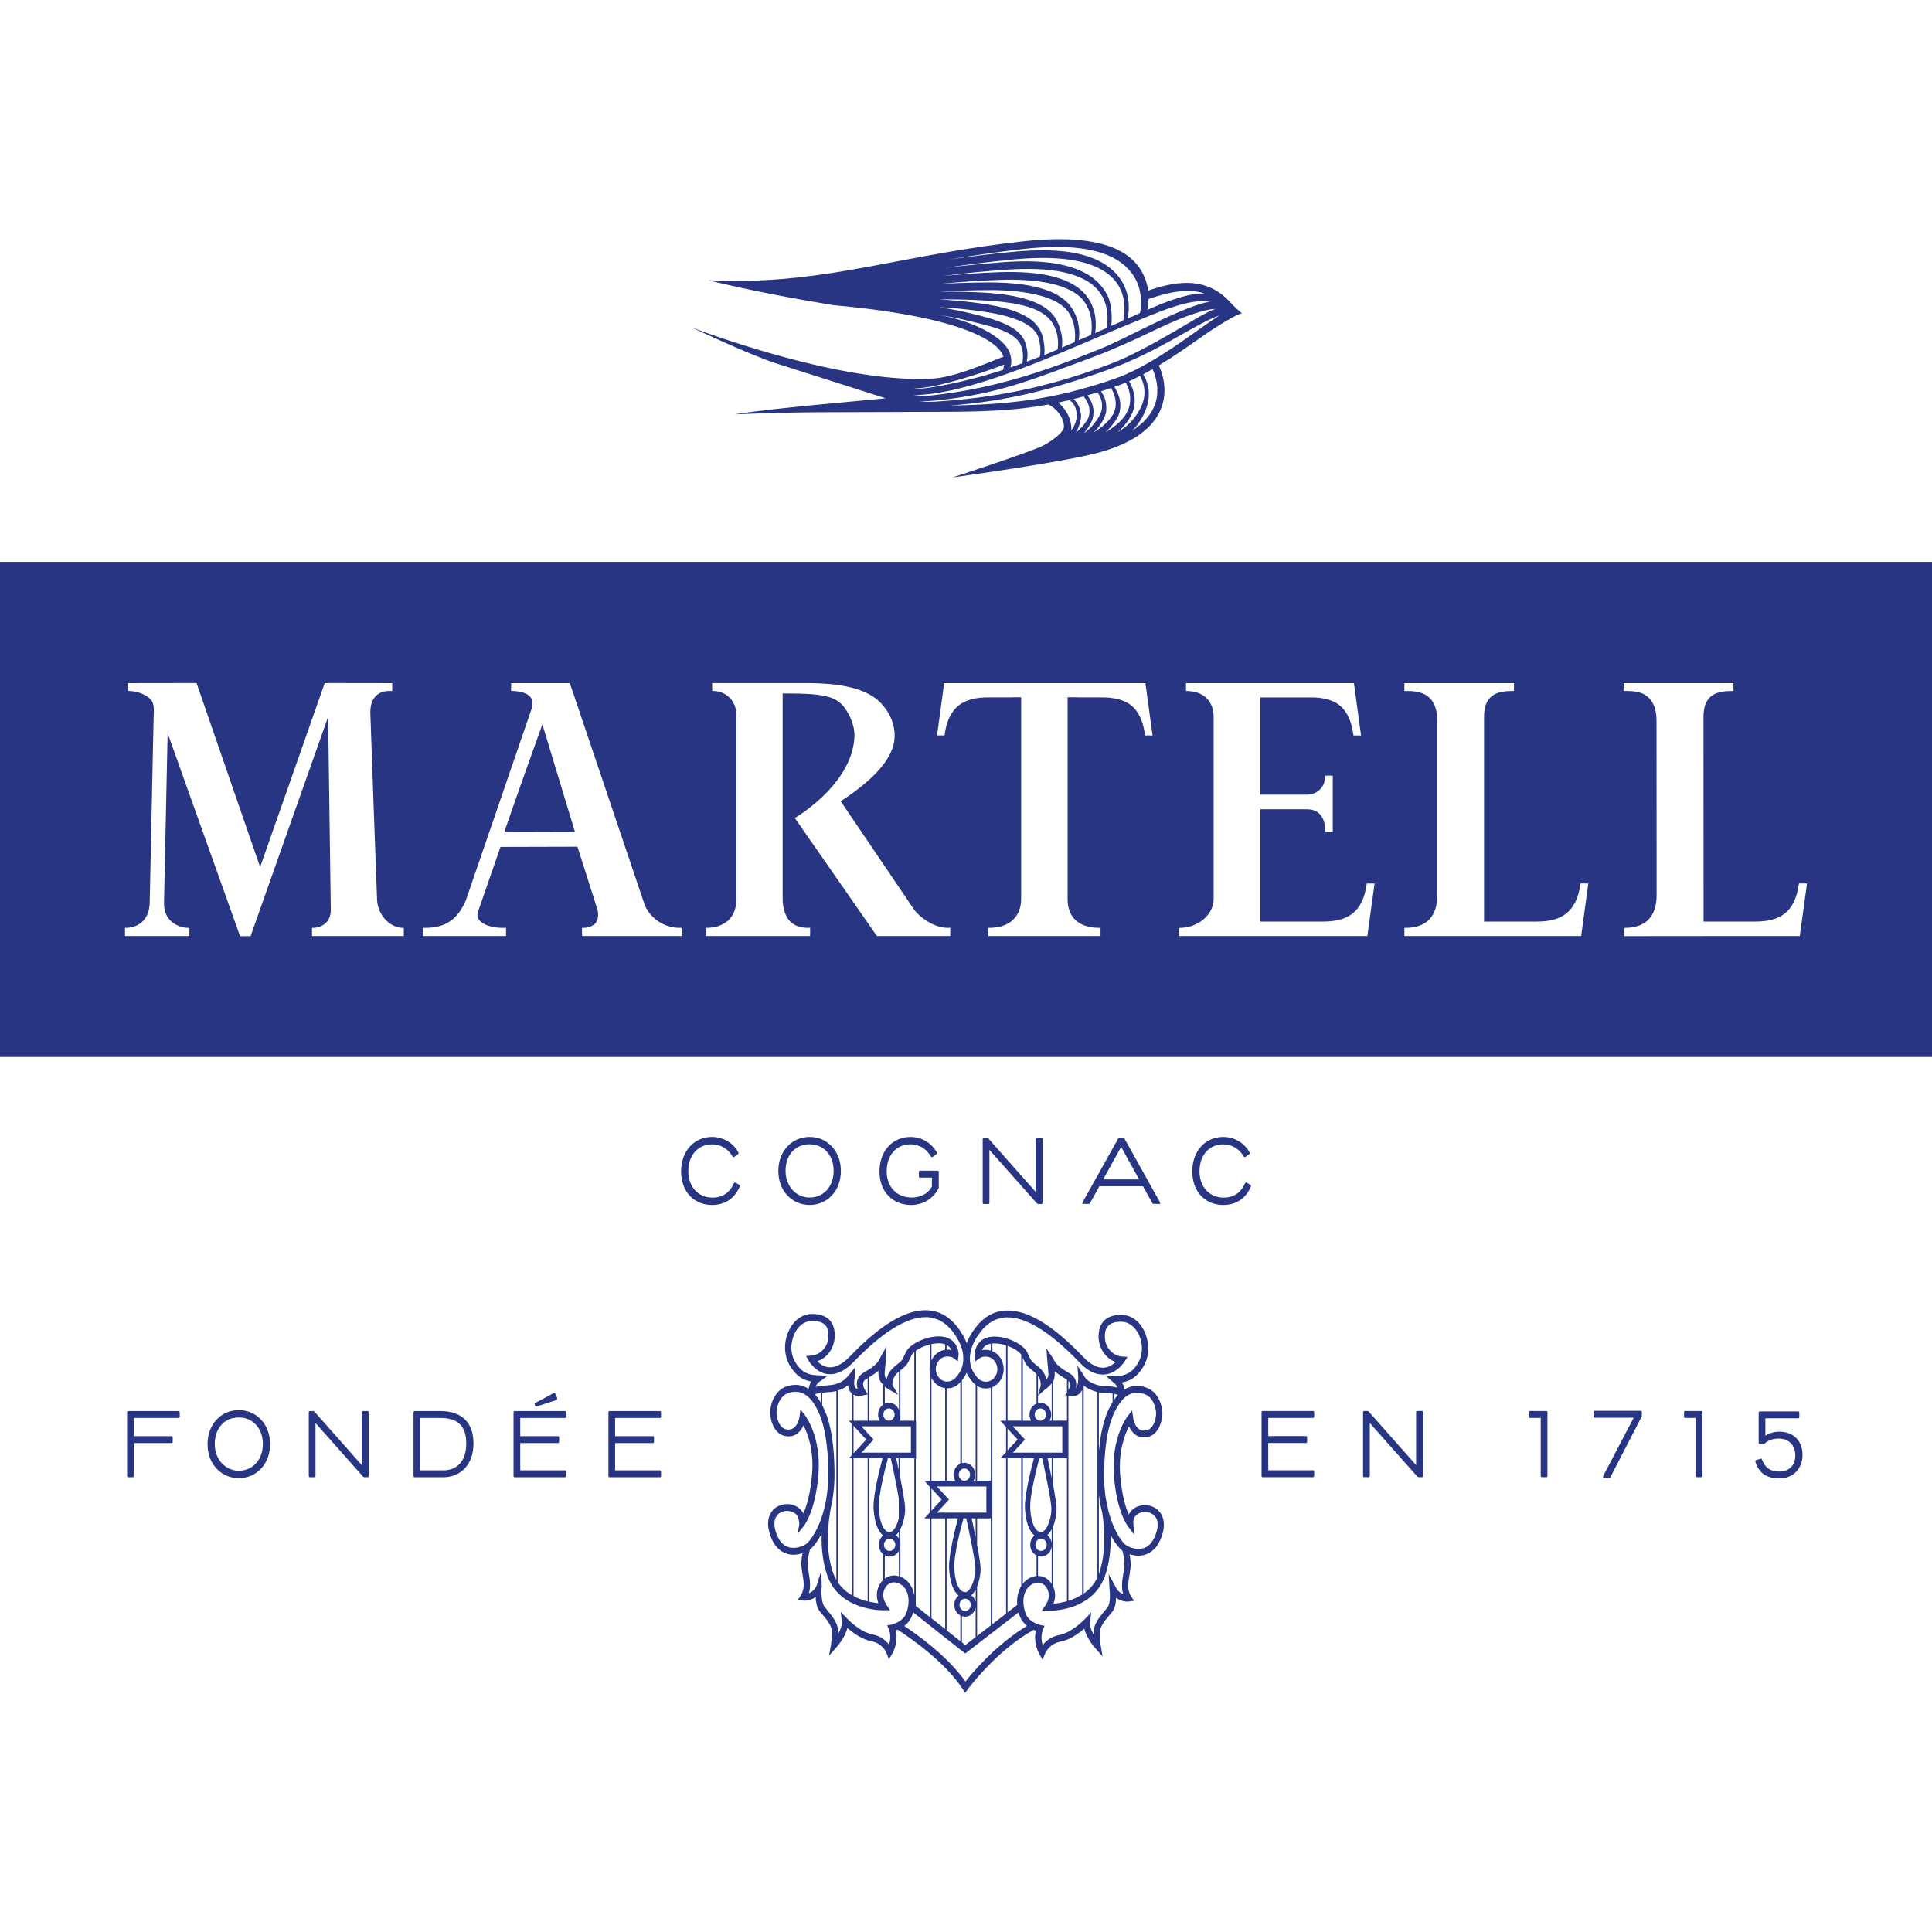 <?xml version="1.0" encoding="UTF-8"?><svg id="Layer_1" xmlns="http://www.w3.org/2000/svg" xmlns:xlink="http://www.w3.org/1999/xlink" viewBox="0 0 150 150"><defs><clipPath id="clippath"><rect y="18.567" width="150" height="112.867" fill="none" stroke-width="0"/></clipPath></defs><g clip-path="url(#clippath)"><path d="M139.735,72.672h-5.361l-8.31.008v-.641h.088c1.619,0,2.468-.881,2.468-2.548l-.008-13.526c0-1.218-.473-1.803-1.018-2.091-.545-.248-1.146-.224-1.442-.224h-.088v-.609h8.518v.609h-.152c-1.33,0-2.172.417-2.172,2.027l.008,15.874h4.007c1.931,0,3.093-.721,3.39-2.925l.008-.032h.625l-.561,4.079ZM122.763,72.672h-13.727v-.633h.088c1.619,0,2.468-.881,2.468-2.548v-13.526c0-1.138-.417-1.731-.922-2.027-.569-.313-1.234-.288-1.555-.288h-.08v-.609h8.51v.609h-.152c-1.33,0-2.172.417-2.172,2.027v15.874h4.087c1.931,0,3.093-.721,3.398-2.925v-.032h.609l-.553,4.079ZM106.16,72.672h-14.656v-.633h.12c1.258,0,2.604-.914,2.604-2.268v-14.063c.008-.577-.16-1.074-.489-1.442-.088-.096-.192-.176-.296-.256-.353-.232-.793-.353-1.282-.361h-.08v-.609h13.038l.553,4.063h-.593l-.008-.072c-.16-1.218-.601-1.987-1.282-2.428-.489-.296-1.106-.433-1.835-.457h-4.103v7.548h3.686c.785-.016,1.346-.649,1.346-1.386l.008-.088h.585v4.367h-.585v-.104c0-.673-.224-1.146-.585-1.418-.224-.152-.481-.224-.777-.232h-3.678v8.718h4.864c1.931,0,3.093-.721,3.398-2.925v-.032h.609l-.561,4.079ZM88.947,57.102h-.048l-.008-.072c-.144-1.09-.513-1.819-1.074-2.276-.561-.433-1.322-.609-2.268-.609h-1.907v-.008h-.753v15.682c0,.617.176,1.13.505,1.506.425.465,1.09.713,1.931.713h.12v.633h-8.718v-.633h.08c1.555,0,2.476-.849,2.476-2.268v-15.634h-.649v.008h-1.907c-1.931,0-3.093.721-3.39,2.925l-.008.032h-.577l.553-4.063h15.626l.553,4.063h-.537ZM73.778,72.672h-5.689l-.04-.048-6.338-9.111c.673-.409,4.511-2.885,4.632-6.371.016-.681-.272-1.515-.761-2.18-.04-.056-.08-.112-.12-.16-.649-.737-1.603-.962-4.295-.962h-.401v15.882c-.008.649.136,1.194.401,1.603.04.056.088.104.128.16.337.369.809.553,1.394.553h.208v.633h-8.061v-.633h.056c1.394-.016,2.268-.833,2.276-2.148v-14.44c0-.417-.144-.809-.377-1.122-.329-.401-.809-.665-1.346-.681h-.128v-.032h-.024v-.577h7.396c2.564,0,4.68.409,5.754,1.603,0,0,0,.008.008.008.008.008.016.016.024.032.665.737,1.01,1.611.986,2.516-.04,1.611-1.547,3.277-4.095,4.952l-.096.056,5.569,8.222c.064.096.136.2.208.296.641.753,1.675,1.314,2.508,1.314h.224v.633ZM52.976,72.672h-7.765v-.048h-.024v-.585h.136c.313,0,.785-.152.954-.417.192-.313.216-.729.056-1.17l-1.498-4.712-5.978.016c-.857,2.492-1.523,4.375-1.619,4.672-.112.329-.216.577-.144.817.008.032.024.064.048.096.441.681,1.675.697,1.811.697h.337v.633h-6.443v-.633h.168c1.659,0,2.548-.737,3.149-2.124l5.04-14.68c.136-.337.184-.665.08-.946-.016-.032-.024-.064-.048-.088-.24-.409-.93-.553-1.474-.553h-.08v-.609h4.56l5.778,17.116c.024.072.048.136.08.208.481,1.01,1.515,1.675,2.652,1.675h.192v.048h.032v.585ZM31.348,72.672h-7.116v-.048h-.008v-.585h.096c.288,0,.729-.112,1.034-.441.216-.248.329-.561.329-.946l-.208-15.001-6.018,17.028-.817.008-5.625-15.762-.28,13.118c-.056,1.659,1.346,1.995,1.859,1.995h.112v.633h-5v-.633h.088c.665,0,1.763-.385,1.827-1.883l.305-14.416c.016-.553.088-1.082-.224-1.434-.345-.385-1.09-.657-1.667-.657h-.08v-.609l5.305-.008,4.936,14.288,5.016-14.288,5.241.008v.609h-.329c-.905.048-1.402.689-1.37,1.747.032,1.122.513,14.32.521,14.456.008.096.016.184.024.264.224,1.29,1.242,1.923,1.963,1.923h.088v.633ZM0,82.064h150v-38.44H0v38.44Z" fill="#283583" stroke-width="0"/><path d="M39.146,64.617l5.497-.016-2.532-8.358c-.064.176-1.619,4.463-2.965,8.374" fill="#283583" stroke-width="0"/><path d="M89.803,118.885c-.248.905-.721,1.37-1.41,1.37-.409,0-.737-.16-.857-.224l-.08-.048q-.008-.008-.016-.008l-.016-.008c-.313-.216-.962-1.122-1.362-2.628-.04-.224-.104-.577-.192-.922v-.016l-.016-.056c-.096-.617-.144-1.258-.136-1.915.048-3.39.681-4.72,1.226-5.497.104-.144.2-.264.313-.369l.08-.072c.28-.24.601-.361.938-.361.2,0,.401.04.617.12.681.256.897,1.178.865,1.587-.016.208-.136,1.234-.93,1.234h-.024c-.641-.016-.801-.817-.825-.978l-.064-.457-.016-.136-.08.104-.272.353c-.048.064-1.266,1.667-1.066,4.535.208,2.893,1.074,3.983,1.082,3.999l.385.497.112.152-.016-.192-.048-.657c-.024-.24.032-.441.16-.593.168-.192.441-.313.745-.313.337,0,.649.152.817.401.184.272.216.649.088,1.098M87.279,121.793c-.016.088-.024.176-.04.264l-.016.056c-.088.537-.184,1.098-.024,1.643-.2-.064-.441-.224-.593-.577l-.409-.745-.12-.216.016.248.048.865c.04.305.096,1.154-.152,1.458-.064.088-.144.184-.224.28l-.008.008c-.369.441-.833.986-.849,1.619v.208c-.216-.377-.313-.713-.28-.954l.072-.593.024-.176-.112.128-.401.417c-.04.04-1.01,1.034-1.947,1.21-.657.112-1.066.481-1.314.793-.088-.321-.152-.761.024-1.194l.096-.24.032-.072-.072-.008-.24-.048c-.152-.032-.914-.24-1.162-.897-.264-.697-.272-1.667.329-2.148.2-.16.409-.248.617-.248.056,0,.112.008.168.024.232.048.433.208.553.441.272.513.08.986-.128,1.298l-.216.313-.056.096h.104l.361.016h.056c.24,0,1.098-.024,2.011-.369,1.17-.449,1.963-1.234,2.356-2.324.329-.922.473-1.995.449-3.189.337.641.673,1.034.905,1.21.088.313.224.905.144,1.402M74.954,130.552c-1.394-1.971-3.726-3.638-4.744-4.311.28-.216.481-.481.601-.793.032-.08.064-.168.088-.264l4.007,3.165.032.024.04-.024,4.103-3.165c.024.104.056.2.096.296.112.296.296.545.561.753-2.476,1.474-4.407,3.846-4.784,4.319M69.201,126.137h-.016l-.224.04-.072.016.024.072.096.24c.176.425.112.873.016,1.194-.24-.321-.649-.689-1.306-.809-.962-.176-1.931-1.21-1.939-1.218l-.401-.417-.112-.12.024.168.072.593c.024.24-.072.577-.288.954v-.216c-.016-.625-.481-1.178-.849-1.627-.08-.096-.16-.192-.224-.28-.232-.296-.248-1.21-.2-1.531l-.032-.914-.008-.337-.096.321-.272.857c-.152.337-.393.497-.593.569.168-.553.072-1.106-.024-1.651-.008-.048-.016-.096-.024-.144-.008-.056-.016-.12-.024-.176-.072-.497.064-1.098.16-1.426.288-.224.617-.665.906-1.218-.04,1.218.112,2.3.433,3.229.385,1.114,1.194,1.907,2.396,2.356.905.337,1.747.361,1.979.361h.032l.361-.008h.112l-.064-.096-.216-.313c-.2-.313-.393-.793-.12-1.298.12-.232.329-.393.553-.441.056-.016.112-.016.168-.016.208,0,.417.08.617.24.601.489.585,1.458.321,2.156-.256.649-1.018.857-1.162.889M62.55,119.902h0l-.072.04c-.12.072-.457.232-.865.232-.697,0-1.17-.465-1.418-1.378-.12-.449-.088-.825.096-1.09.168-.248.473-.401.817-.401.305,0,.577.12.745.313.128.152.224.537.2.785l-.096.465-.048.232.152-.184.385-.497c.032-.048.881-1.146,1.098-3.999.216-2.869-.994-4.463-1.042-4.535l-.272-.353-.08-.104-.016.136-.064.449c-.008.04-.152.97-.833.978h-.016c-.761,0-.905-.946-.93-1.234-.032-.417.192-1.33.873-1.587.208-.072.409-.112.601-.112.361,0,.689.128.978.393l.04.032c.12.112.224.24.329.377.537.785,1.17,2.115,1.194,5.513.008.729-.056,1.442-.176,2.124-.024.104-.072.28-.112.529-.417,1.715-1.154,2.676-1.45,2.869l-.016.008ZM63.728,108.147v.745c-.08-.128-.152-.24-.232-.353-.064-.096-.144-.192-.224-.288.096-.032.248-.072.457-.104M64.633,116.416c.112-.657.168-1.354.16-2.051-.024-2.877-.473-4.351-.954-5.265v-.97c.12-.016.256-.032.417-.04.248-.008.473-.04.681-.096v14.672c-.096-.168-.184-.345-.256-.545-.633-1.819-.385-3.943-.176-5.048.04-.16.072-.313.096-.449.016-.072.024-.12.032-.136l.016-.064-.016-.008ZM66.148,110.567v2.396l-.24.256h.24v10.634c-.409-.232-.793-.561-1.098-1.002v-14.889c.296-.088.561-.224.793-.409.024.232.104.425.224.569.024.024.056.048.08.072v2.107h-.24l.24.264ZM69.906,110.302v-3.902c.016-.008.032-.024.04-.032l.04-.032c.401-.329.465-.393.777-1.098.04-.088.12-.176.224-.272v5.337h-1.082ZM69.017,109.349c.24,0,.441.216.441.481,0,.256-.2.473-.441.473s-.433-.216-.433-.473c0-.264.192-.481.433-.481M69.626,108.099l-.337-.561c-.008-.072-.04-.577.433-.986.024-.016.048-.04.072-.056v2.973c-.128-.329-.425-.561-.777-.561-.112,0-.224.032-.321.072v-1.33c.12.112.224.168.248.184l.609.353.192.112-.12-.2ZM68.359,107.257c.072.112.152.208.216.28v1.515c-.24.16-.401.449-.401.777,0,.176.048.337.128.473h-.825v-3.374c.28-.16.529-.329.729-.505-.016.305-.008.593.152.833M66.268,112.835v-2.14l.986,1.074-.986,1.066ZM67.366,113.219v11.114c-.353-.088-.729-.216-1.098-.417v-10.698h1.098ZM67.021,107.353c.032-.12.104-.208.24-.288.04-.024.072-.048.104-.064v1.25l-.04-.064-.16-.256c-.008-.008-.2-.313-.144-.577M66.685,108.379c.104,0,.208-.008.329-.04l.272-.064.08-.016v2.043h-1.098v-2.027c.12.064.256.104.417.104M69.77,112.786h-2.292v-.008h-.112v.008h-.481l.938-1.018-.946-1.026h3.846v2.043h-.954ZM69.073,119.462c.24,0,.441.216.441.473,0,.264-.2.481-.441.481s-.441-.216-.441-.481c0-.256.2-.473.441-.473M69.786,118.925v.529c-.056-.104-.136-.192-.232-.264.04-.032.072-.056.104-.096.048-.048.088-.104.128-.168M69.577,113.219h.192v.914c-.072-.385-.144-.705-.192-.914M68.231,117.106c-.056-1.01.561-3.334.705-3.886h.224c.104.465.449,2.051.617,3.101l.008,1.555c-.096.377-.24.721-.417.914-.096.104-.2.16-.296.16-.449,0-.785-.721-.841-1.843M68.199,124.47c-.192-.016-.449-.056-.721-.112v-11.138h1.042c-.2.737-.753,2.885-.697,3.91.064,1.034.329,1.771.745,2.083-.2.168-.337.425-.337.721,0,.305.136.569.345.737v1.987c-.112.104-.216.232-.288.377-.248.457-.272.946-.088,1.434M69.417,122.314c-.08,0-.168.016-.256.032-.168.04-.329.112-.465.216v-1.811c.112.064.24.104.377.104.304,0,.569-.176.713-.441l.008,1.963c-.12-.032-.248-.064-.377-.064M69.906,119.798l-.008-1.066c.256-.481.385-1.138.377-1.619-.008-.433-.2-1.482-.385-2.42l-.008-1.474h1.106v10.65c-.08-.497-.305-.922-.649-1.202-.136-.112-.28-.192-.433-.248v-2.348c0-.04.008-.088.008-.136s-.008-.096-.008-.136M72.198,106.608v8.358h-.433l.433.473v1.979l-.433.465h.433v7.669l-1.098-.873v-11.459h.024v-2.917h-.024v-5.425c.28-.2.681-.393,1.098-.497v1.595c-.016.104-.032.208-.032.313s.016.216.032.321M73.496,104.789v-.361c.152.072.28.192.361.377,0,0,0,.008.008.008-.096-.016-.192-.024-.313-.024h-.056M62.165,106.304c-.673-.673-.889-1.563-.593-2.46.256-.801.825-1.29,1.482-1.29.513,0,.865.128,1.066.385.184.24.2.553.2.761,0,.817-.585,1.498-1.338,1.547l-.313.024-.088.008.048.08.16.296c.136.216.617.905,1.434,1.026.08.008.152.016.232.016.593,0,1.218-.329,1.843-.978,2.212-2.292,4.087-3.454,5.561-3.454h.152c.753.048,1.402.417,1.939,1.098,1.194,1.531.946,2.821.321,3.51l-.016.016c-.136.184-.321.305-.529.353h-.016l-.008.008c-.056.008-.104.016-.16.016-.232,0-.457-.104-.625-.288s-.264-.433-.264-.689c.008-.537.409-.97.897-.97.216,0,.369.04.489.136l.248.176.072.056.016-.096.04-.321c.016-.08.04-.313-.12-.689-.224-.529-.705-.817-1.402-.825h-.016c-1.026,0-2.268.609-2.556,1.25-.272.617-.28.617-.633.905l-.024.016c-.064.056-.152.128-.248.208-.361.305-.513.657-.577.938-.032-.04-.056-.08-.088-.128-.096-.144-.064-.441-.024-.817.016-.144.04-.329.048-.537l.024-.785v-.232l-.104.2-.377.681c-.2.473-.625.745-1.29,1.138-.256.152-.425.369-.481.641-.048.224-.016.441.04.609-.072-.016-.128-.04-.168-.088-.152-.176-.104-.609-.056-.785v-.016l.016-.625v-.168l-.096.128-.345.433c-.385.489-.809.793-1.699.841-.425.016-.713.072-.914.12.112-.313.272-.385.272-.385h.016v-.008l.513-.377.144-.096-.176-.008-.585-.032h-.064c-.184,0-.833-.032-1.282-.473M75.467,107.241c.08.104.176.2.28.28v7.444h-.16c.08-.136.128-.305.128-.473,0-.505-.377-.922-.841-.922-.064,0-.128.016-.192.032v-6.435c.144-.168.264-.369.361-.585.112.24.256.465.425.657M75.86,114.966v-7.364c.128.08.272.144.425.176l.064.008c.064.008.128.016.192.016.136,0,.264-.024.385-.064v7.228h-1.066ZM75.86,123.18c.184-.457.28-.994.272-1.402-.008-.345-.128-1.082-.272-1.843v-2.051h1.066v8.31l-1.066.825v-3.838ZM74.874,114.013c.24,0,.441.216.441.481,0,.256-.2.473-.441.473s-.433-.216-.433-.473c0-.264.192-.481.433-.481M73.808,107.77c.288-.064.553-.224.753-.465v6.338c-.305.136-.529.465-.529.849,0,.168.048.337.128.473h-.665v-7.18c.016.008.032.008.048.008.064,0,.128-.008.192-.016l.072-.008ZM72.318,117.29v-1.723l.793.857-.793.865ZM73.384,117.883v8.598l-1.066-.841v-7.757h1.066ZM72.318,105.623v-1.266c.184-.04.369-.064.553-.064h.024c.152,0,.329.024.489.08v.425c-.473.064-.865.385-1.066.825M72.574,107.353c.216.24.505.385.809.425v7.188h-1.066v-8.005c.064.144.144.272.256.393M72.743,117.442l.938-1.018-.946-1.018h3.846v2.035h-3.838ZM75.435,117.883h.313v1.474c-.12-.609-.248-1.17-.313-1.474M75.411,123.853c.04-.032.072-.056.104-.096.088-.096.16-.216.232-.337v.962c-.048-.216-.168-.401-.337-.529M74.682,125.471c.08.024.16.048.248.048.393,0,.721-.296.817-.697v2.284l-.801.617-.264-.216v-2.035ZM74.498,124.598c0-.256.192-.473.433-.473s.441.216.441.473c0,.264-.2.481-.441.481s-.433-.216-.433-.481M74.802,117.883h.216c.136.609.697,3.205.713,3.902.008.601-.216,1.346-.505,1.667-.096.104-.192.16-.296.16-.449,0-.785-.721-.841-1.843-.056-1.01.561-3.342.713-3.886M73.688,121.793c.056,1.034.321,1.763.737,2.083-.2.168-.337.425-.337.721,0,.361.192.673.473.817v2.003l-1.066-.841v-8.694h.881c-.2.737-.745,2.885-.689,3.91M76.926,104.324v.537c-.12-.04-.248-.064-.377-.064-.112,0-.216.008-.313.024.008,0,.008-.008.008-.008.136-.313.409-.441.681-.489M78.112,110.791v1.947l-.449.481h.449v12.06l-1.066.825v-18.406c.513-.216.881-.761.881-1.394,0-.641-.369-1.186-.881-1.402v-.593c.056,0,.112-.008.168-.008h.016c.28,0,.593.064.881.16v5.842h-.449l.449.489ZM80.475,108.972c-.321.136-.545.465-.545.857,0,.176.048.337.128.473h-.649v-4.888c.256.569.329.641.697.946.072.064.16.136.264.224.04.032.072.064.104.096v2.292ZM80.772,109.349c.24,0,.441.216.441.481,0,.256-.2.473-.441.473s-.441-.216-.441-.473c0-.264.2-.481.441-.481M80.588,108.347v-1.523c.256.353.216.713.208.761l-.16.593-.048.168ZM80.724,108.243l.425-.377c.048-.024.264-.152.505-.465v2.901h-.168c.08-.136.128-.296.128-.473,0-.505-.377-.922-.841-.922-.064,0-.12.016-.184.024v-.569l.136-.12ZM78.224,110.302v-5.81c.489.176.905.449,1.066.689v5.12h-1.066ZM78.224,112.61v-1.691l.785.849-.785.841ZM78.977,124.606l-.753.585v-11.972h1.066v9.904c-.24.401-.361.905-.313,1.482M78.64,112.786l.938-1.018-.946-1.026h3.846v2.043h-3.838ZM81.333,113.219h.321v1.547c-.128-.641-.248-1.226-.321-1.547M81.309,119.189c.032-.032.072-.056.104-.096.088-.104.168-.224.24-.369v1.074c-.032-.256-.16-.473-.345-.609M80.588,122.346v-1.539c.08.024.16.048.24.048.417,0,.761-.337.825-.777v2.893c-.192-.305-.481-.521-.809-.593-.088-.016-.168-.024-.256-.032M80.387,119.934c0-.256.2-.473.441-.473s.441.216.441.473c0,.264-.2.481-.441.481s-.441-.216-.441-.481M80.692,113.219h.224c.136.609.697,3.205.713,3.902.008.601-.216,1.346-.505,1.667-.096.104-.2.16-.296.16-.449,0-.785-.721-.841-1.843-.056-1.01.561-3.334.705-3.886M79.578,117.13c.056,1.026.321,1.747.729,2.067v.032c-.192.168-.321.417-.321.705,0,.369.2.681.489.833v1.595c-.28.016-.561.128-.809.329-.096.08-.184.176-.256.272v-9.744h.865c-.2.737-.753,2.885-.697,3.91M81.774,123.188v-4.712c.176-.441.264-.962.256-1.362-.008-.337-.12-1.034-.256-1.763v-2.132h1.066v11.098c-.401.112-.769.168-1.05.192.176-.449.168-.897-.016-1.322M82.783,108.339l.056.008v1.955h-1.066v-3.069c.12-.224.128-.489.112-.769.256.224.577.425.938.641.008,0,.008.008.016.008v.994l-.096.136-.048.08.088.016ZM82.952,107.922v-.721c.056.064.096.128.112.2.04.2-.056.425-.112.521M83.088,108.387c.056.016.112.016.168.016.288,0,.481-.128.585-.232.072-.072.128-.152.176-.248v15.874c-.345.224-.713.377-1.066.489v-15.914l.136.016ZM85.203,108.075v14.392c-.256.553-.641.962-1.066,1.258v-16.107c0-.016.008-.032.008-.04.28.232.657.409,1.058.497M85.572,117.418c.064.393.128.922.152,1.515v1.002c-.032.737-.144,1.515-.401,2.244,0,.008-.008.008-.008.016v-6.146c.056.473.144.93.256,1.37M85.315,112.634v-4.535c.168.032.345.048.521.056.224,0,.401.016.545.04v.665c-.433.697-.873,1.763-1.066,3.774M86.798,108.299c-.088.096-.168.2-.248.305-.016.024-.032.056-.048.08v-.465c.128.024.232.056.296.08M76.156,103.371c.537-.681,1.194-1.05,1.947-1.09h.136c1.474,0,3.342,1.17,5.561,3.486.601.633,1.21.954,1.819.954.064,0,.12,0,.184-.008.873-.096,1.394-.833,1.49-.978l.192-.296.056-.088-.096-.008-.329-.024c-.753-.056-1.338-.745-1.338-1.555.008-.537.152-1.146,1.266-1.146.665.008,1.234.505,1.49,1.298.288.897.072,1.795-.609,2.46-.441.433-1.082.473-1.274.473-.04,0-.064-.008-.064-.008l-.561-.008h-.168l.136.112.473.401.008.008h.008c0,.008.152.08.264.377-.256-.072-.561-.104-.905-.104-.737-.016-1.466-.361-1.659-.793l-.417-.625-.112-.176.016.216.048.713c.008.144-.008.577-.184.793.032-.168.04-.321.008-.473-.064-.272-.224-.489-.481-.641-.665-.401-1.082-.673-1.274-1.138l-.008-.008v-.008l-.425-.633-.12-.176.024.216.056.729c.008.168.024.337.048.537v.024c.04.385.064.657-.024.793-.032.048-.064.088-.096.128-.08-.369-.272-.681-.569-.938-.112-.088-.2-.168-.272-.224-.345-.288-.353-.296-.625-.905-.288-.649-1.523-1.266-2.548-1.266h-.016c-.697,0-1.186.288-1.41.817-.112.256-.152.489-.128.689l.04.321.016.096.072-.056.256-.184c.12-.088.272-.128.481-.128.497,0,.897.441.897.978,0,.529-.401.97-.889.97-.056,0-.12-.008-.176-.016l-.016-.008c-.2-.048-.385-.168-.521-.353l-.008-.016c-.633-.697-.873-1.987.329-3.51M88.897,116.857h-.008c-.441,0-.841.176-1.098.481-.064.08-.112.16-.16.248-.248-.593-.553-1.595-.665-3.141-.128-1.787.353-3.053.689-3.702.16.353.489.849,1.13.857h.032c.946,0,1.354-.922,1.426-1.715.056-.657-.288-1.795-1.194-2.132-.256-.104-.513-.152-.769-.152-.345,0-.681.096-.986.28-.032-.208-.096-.393-.176-.545.329-.064.777-.216,1.138-.569.825-.809,1.098-1.915.737-3.029-.321-1.018-1.066-1.651-1.939-1.651-1.45,0-1.755.905-1.763,1.675,0,.905.545,1.707,1.33,1.987-.2.184-.497.393-.865.433-.048.008-.096.008-.136.008-.473,0-.97-.272-1.482-.801-2.34-2.452-4.271-3.638-5.89-3.638h-.168c-.897.048-1.667.473-2.3,1.274-.321.409-.569.833-.729,1.25-.16-.417-.401-.841-.721-1.25-.633-.809-1.402-1.242-2.292-1.29-.056,0-.12-.008-.184-.008-1.619,0-3.55,1.178-5.89,3.606-.537.553-1.042.825-1.515.825-.048,0-.104,0-.16-.008-.377-.048-.665-.288-.833-.465.801-.264,1.354-1.066,1.354-1.987.008-.761-.296-1.675-1.755-1.683-.873,0-1.611.633-1.947,1.643-.361,1.114-.096,2.212.729,3.029.361.361.801.513,1.138.577-.088.16-.152.353-.192.569-.313-.208-.657-.313-1.018-.313-.248,0-.505.056-.761.144-.906.345-1.25,1.474-1.202,2.132.064.793.473,1.723,1.418,1.723h.024c.649-.008.978-.497,1.138-.849.337.649.809,1.915.673,3.71-.12,1.539-.425,2.54-.681,3.125-.048-.088-.096-.168-.16-.24-.256-.305-.657-.489-1.098-.489-.505,0-.954.224-1.218.609-.192.28-.385.785-.168,1.563.409,1.531,1.354,1.755,1.875,1.763.232,0,.473-.048.705-.12-.072.337-.128.793-.064,1.218.008.056.016.12.024.176.008.048.016.104.024.152.112.649.208,1.21-.112,1.715l-.184.28-.048.08.088.016.313.04c.04,0,.088.008.128.008.152,0,.505-.032.849-.288.016.361.08.801.296,1.082.072.096.152.192.24.288.337.401.713.857.721,1.29.008.505-.04.881-.064,1.01v.024l-.12.657-.032.2.128-.144.441-.489c.008-.008.657-.737.857-1.506.465.401,1.138.881,1.843,1.018.833.152,1.146.809,1.202.938l.136.377.04.112.056-.104.2-.345c.016-.032.505-.865.28-1.811.048-.016.096-.04.144-.056.857.553,3.646,2.452,5.048,4.608l.152.232.04.064.048-.064.152-.216c.024-.032,2.26-3.037,5.112-4.608.056.024.12.048.176.072-.208.865.192,1.659.272,1.811l.2.345.056.104.04-.112.144-.377c.032-.072.337-.769,1.202-.93.737-.136,1.45-.665,1.843-1.01.168.681.689,1.322.849,1.506l.441.497.136.144-.04-.192-.112-.681c-.008,0-.072-.409-.056-1.018.008-.425.377-.873.705-1.266l.016-.016.048-.056c.064-.08.136-.152.192-.232.176-.224.28-.593.296-1.082.353.264.713.296.857.296.048,0,.088-.008.128-.008l.313-.04.088-.016-.048-.08-.184-.28c-.321-.513-.224-1.066-.104-1.715,0-.048.008-.096.016-.136.016-.064.024-.128.032-.192.064-.417.016-.873-.056-1.21.232.072.465.112.681.112.529,0,1.466-.224,1.891-1.747.216-.777.024-1.282-.168-1.563-.264-.385-.713-.617-1.21-.617" fill="#283583" stroke-width="0"/><path d="M57.391,91.988l-.28-.16c-.016-.008-.032-.016-.048-.016-.04,0-.072.024-.088.064-.321.729-.881,1.106-1.659,1.106-1.106,0-1.875-.841-1.875-2.035,0-1.258.745-2.099,1.851-2.099.665,0,1.226.337,1.587.946.016.032.048.048.08.048.016,0,.032-.008.048-.016l.288-.216c.024-.016.04-.04.048-.064.008-.024,0-.048-.016-.08-.417-.745-1.178-1.194-2.043-1.194-.681,0-1.298.264-1.731.753-.433.481-.673,1.162-.673,1.915,0,.785.248,1.458.705,1.931.433.441,1.034.681,1.691.681,1.002,0,1.747-.489,2.156-1.426.024-.048.008-.104-.04-.136" fill="#283583" stroke-width="0"/><path d="M62.858,92.976c-.505,0-.978-.208-1.322-.585-.353-.385-.545-.906-.545-1.482,0-1.234.745-2.067,1.867-2.067,1.098,0,1.867.849,1.867,2.067,0,.585-.184,1.106-.521,1.482-.337.377-.817.585-1.346.585M62.858,88.272c-.665,0-1.274.256-1.715.729-.465.481-.713,1.162-.713,1.907,0,.753.248,1.434.713,1.915.441.473,1.05.729,1.715.729s1.274-.256,1.715-.729c.465-.481.713-1.162.713-1.915,0-.745-.248-1.426-.713-1.907-.441-.473-1.05-.729-1.715-.729" fill="#283583" stroke-width="0"/><path d="M72.801,90.892h-1.37c-.056,0-.088.048-.088.096v.337c0,.048.024.104.08.104h.93v.697c-.296.545-.873.849-1.571.849-.553,0-1.05-.192-1.394-.553-.353-.369-.545-.881-.545-1.474,0-1.258.745-2.107,1.851-2.107.665,0,1.226.345,1.587.954.032.048.08.056.128.032l.288-.216c.024-.016.04-.04.048-.064.008-.024,0-.048-.016-.08-.417-.745-1.178-1.194-2.043-1.194-.681,0-1.298.264-1.731.753-.433.481-.673,1.162-.673,1.915,0,.793.248,1.458.713,1.923.433.441,1.05.689,1.731.689.914,0,1.707-.473,2.132-1.266.024-.04.024-.064.024-.096v-1.202c0-.048-.024-.096-.08-.096" fill="#283583" stroke-width="0"/><path d="M80.863,88.345h-.369c-.048,0-.08.048-.08.096v4.103l-3.67-4.143c-.04-.048-.064-.056-.12-.056h-.256c-.04,0-.072.04-.072.096v4.936c0,.056.032.104.08.104h.353c.048,0,.088-.048.088-.104v-4.103l3.686,4.151c.048.048.072.056.128.056h.232c.048,0,.08-.048.08-.104v-4.936c0-.048-.024-.096-.08-.096" fill="#283583" stroke-width="0"/><path d="M88.44,91.567h-2.789l1.394-2.524,1.394,2.524ZM87.302,88.402c-.024-.04-.048-.056-.088-.056h-.313c-.04,0-.064.016-.088.056l-2.757,4.936c-.016.024-.016.048-.016.072,0,.048.032.064.064.064h.393c.104,0,.12-.032.16-.112l.697-1.266h3.382l.705,1.266c.04.08.056.112.152.112h.425c.032,0,.064-.016.064-.064,0-.024-.008-.048-.024-.072l-2.757-4.936Z" fill="#283583" stroke-width="0"/><path d="M97.078,91.988l-.28-.16c-.016-.008-.032-.016-.048-.016-.04,0-.072.024-.088.064-.321.729-.881,1.106-1.659,1.106-1.106,0-1.875-.841-1.875-2.035,0-1.258.745-2.099,1.851-2.099.665,0,1.226.337,1.587.946.016.032.048.048.08.048.016,0,.032-.008.048-.016l.288-.216c.024-.016.04-.04.048-.064.008-.024,0-.048-.016-.08-.417-.745-1.178-1.194-2.043-1.194-.681,0-1.298.264-1.731.753-.433.481-.673,1.162-.673,1.915,0,.785.248,1.458.705,1.931.433.441,1.034.681,1.691.681,1.002,0,1.747-.489,2.156-1.426.024-.048.008-.104-.04-.136" fill="#283583" stroke-width="0"/><path d="M13.865,109.556h-3.91c-.04,0-.088.032-.088.096v4.944c0,.064.048.096.088.096h.345c.048,0,.088-.032.088-.096v-2.556h2.933c.056,0,.088-.048.088-.104v-.329c0-.056-.024-.104-.08-.104h-2.941v-1.41h3.478c.056,0,.088-.056.088-.104v-.337c0-.048-.032-.096-.088-.096" fill="#283583" stroke-width="0"/><path d="M18.542,114.186c-.505,0-.978-.208-1.322-.585-.353-.385-.545-.905-.545-1.482,0-1.234.745-2.067,1.867-2.067,1.098,0,1.867.849,1.867,2.067,0,.585-.184,1.106-.521,1.482-.337.377-.817.585-1.346.585M18.542,109.483c-.665,0-1.274.256-1.715.729-.465.481-.713,1.162-.713,1.907,0,.753.248,1.434.713,1.915.441.473,1.05.729,1.715.729s1.274-.256,1.715-.729c.465-.481.713-1.162.713-1.915,0-.745-.248-1.426-.713-1.907-.441-.473-1.05-.729-1.715-.729" fill="#283583" stroke-width="0"/><path d="M28.541,109.556h-.369c-.048,0-.08.048-.08.096v4.103l-3.67-4.143c-.04-.048-.064-.056-.12-.056h-.256c-.04,0-.072.04-.072.096v4.936c0,.056.032.104.08.104h.353c.048,0,.088-.048.088-.104v-4.103l3.686,4.151c.048.048.072.056.128.056h.232c.048,0,.08-.048.08-.104v-4.936c0-.048-.024-.096-.08-.096" fill="#283583" stroke-width="0"/><path d="M34.43,114.155h-1.803v-4.063h1.579c.665,0,1.146.152,1.474.457.353.329.521.825.521,1.523,0,.689-.176,1.226-.521,1.587-.305.329-.737.497-1.25.497M34.197,109.556h-2.003c-.04,0-.088.032-.088.096v4.944c0,.064.048.096.088.096h2.236c.641,0,1.226-.24,1.643-.673.449-.465.689-1.138.689-1.947,0-1.627-.914-2.516-2.564-2.516" fill="#283583" stroke-width="0"/><path d="M43.869,109.556h-3.91c-.04,0-.088.032-.088.096v4.944c0,.064.048.096.088.096h3.91c.056,0,.088-.056.088-.104v-.337c0-.048-.032-.096-.088-.096h-3.478v-2.115h2.933c.056,0,.088-.048.088-.104v-.329c0-.056-.024-.104-.08-.104h-2.941v-1.41h3.478c.056,0,.088-.056.088-.104v-.337c0-.048-.032-.096-.088-.096" fill="#283583" stroke-width="0"/><path d="M41.521,109.054l.032.104c.016.032.024.056.056.056.016,0,.024,0,.032-.008.008,0,.016,0,.024-.008l1.498-.489c.064-.016.096-.064.096-.12,0-.024-.008-.048-.008-.072l-.096-.256c-.032-.072-.072-.104-.12-.104-.024,0-.048,0-.088.024l-1.402.753c-.024.016-.04.04-.04.064,0,.016.008.024.008.04q.008.008.008.016" fill="#283583" stroke-width="0"/><path d="M51.235,109.556h-3.91c-.04,0-.088.032-.088.096v4.944c0,.064.048.096.088.096h3.91c.056,0,.088-.056.088-.104v-.337c0-.048-.032-.096-.088-.096h-3.478v-2.115h2.933c.056,0,.088-.048.088-.104v-.329c0-.056-.024-.104-.08-.104h-2.941v-1.41h3.478c.056,0,.088-.056.088-.104v-.337c0-.048-.032-.096-.088-.096" fill="#283583" stroke-width="0"/><path d="M101.945,109.551h-3.91c-.04,0-.088.032-.088.096v4.944c0,.064.048.096.088.096h3.91c.056,0,.088-.056.088-.104v-.337c0-.048-.032-.096-.088-.096h-3.478v-2.115h2.933c.056,0,.088-.048.088-.104v-.329c0-.056-.024-.104-.08-.104h-2.941v-1.41h3.478c.056,0,.088-.056.088-.104v-.337c0-.048-.032-.096-.088-.096" fill="#283583" stroke-width="0"/><path d="M110.395,109.551h-.369c-.048,0-.08.048-.08.096v4.103l-3.67-4.143c-.04-.048-.064-.056-.12-.056h-.256c-.04,0-.072.04-.072.096v4.936c0,.056.032.104.08.104h.353c.048,0,.088-.048.088-.104v-4.103l3.686,4.151c.048.048.072.056.128.056h.232c.048,0,.08-.048.08-.104v-4.936c0-.048-.024-.096-.08-.096" fill="#283583" stroke-width="0"/><path d="M120.054,109.551h-1.258c-.056,0-.08.048-.08.096v.337c0,.048.024.104.08.104h.825v4.503c0,.064.048.096.088.096h.345c.048,0,.088-.032.088-.096v-4.944c0-.064-.04-.096-.088-.096" fill="#283583" stroke-width="0"/><path d="M127.383,109.535h-3.574c-.056,0-.088.048-.088.096v.337c0,.048.032.104.088.104h3.029l-2.356,4.503c-.024.04-.024.056-.024.072,0,.064.04.096.08.096h.417c.04,0,.072-.048.08-.064l2.396-4.64c.032-.048.04-.08.04-.16v-.248c0-.048-.032-.096-.088-.096" fill="#283583" stroke-width="0"/><path d="M132.087,109.551h-1.258c-.056,0-.08.048-.08.096v.337c0,.048.024.104.08.104h.825v4.503c0,.064.048.096.088.096h.345c.048,0,.088-.032.088-.096v-4.944c0-.064-.04-.096-.088-.096" fill="#283583" stroke-width="0"/><path d="M139.419,111.612c-.313-.296-.761-.457-1.266-.457-.545,0-.906.192-1.09.321v-1.362h2.548c.056,0,.088-.048.088-.096v-.337c0-.048-.032-.096-.088-.096h-2.981c-.04,0-.088.032-.088.088v2.34c0,.064.048.096.088.096h.305c.04,0,.056-.016.088-.04.008-.008.016-.016.016-.024.272-.232.633-.353,1.066-.353.889,0,1.282.649,1.282,1.29,0,.793-.473,1.266-1.258,1.266-.673,0-1.09-.288-1.338-.946-.008-.024-.024-.056-.064-.056-.016,0-.032,0-.048.008l-.329.112c-.032.008-.064.04-.064.088,0,.12.184.577.489.873.296.288.785.457,1.346.457.545,0,1.01-.176,1.338-.521.313-.329.489-.793.489-1.298,0-.569-.184-1.034-.529-1.354" fill="#283583" stroke-width="0"/><path d="M86.538,29.408c-4.952,1.723-8.542,1.995-12.813,2.083,4.311-.337,7.829-1.178,12.485-2.845,1.795-.641,3.726-1.643,5.281-2.532,1.218-.689,2.38-1.354,3.181-1.619-.425.272-.97.649-1.659,1.138-1.771,1.258-4.191,2.981-6.475,3.774M89.671,31.403c-.288.793-.881,1.466-1.779,2.035.521-.473.93-1.21,1.13-1.811.409-1.242-.008-2.148-.264-2.564.24-.128.489-.264.729-.401.2.449.609,1.571.184,2.741M87.989,31.852c.288-1.002-.056-1.763-.329-2.252.28-.128.561-.264.849-.409.248.409.593,1.322.088,2.396-.337.705-.889,1.426-1.795,1.955.497-.441,1.018-1.122,1.186-1.691M86.915,32.036c.216-.889-.112-1.515-.393-2.003.064-.016.12-.032.184-.056.232-.08.465-.176.697-.272.224.417.577,1.266.144,2.204-.28.625-.905,1.178-1.707,1.651.401-.393.954-1.026,1.074-1.523M84.904,33.583c.465-.409.962-1.21.986-1.715.032-.761-.144-1.074-.401-1.49.256-.08.513-.16.777-.248.24.409.561,1.186.2,1.947-.256.529-.873,1.09-1.563,1.506M84.166,33.631c.216-.296.633-.793.713-1.346.104-.713-.168-1.218-.457-1.587.256-.072.521-.152.785-.232.224.288.481.841.296,1.482-.136.473-.777,1.322-1.338,1.683M83.517,33.591c.232-.296.433-1.018.417-1.322-.048-.641-.28-.986-.577-1.29.256-.056.513-.128.769-.2.24.272.601.825.409,1.547-.096.369-.609.962-1.018,1.266M82.171,31.259c.28-.064.569-.128.865-.2.264.208.561.513.561,1.242,0,.393-.216.857-.425,1.106,0-.04.008-.072.008-.104-.008-1.026-.641-1.731-1.01-2.043M71.369,31.171c.545-.016,1.042-.048,1.506-.096,4.696-.513,7.18-1.563,12.132-3.406,1.21-.449,3.189-1.33,4.303-1.875,1.923-.93,3.91-1.763,5.048-1.811-.825.296-1.979,1.066-3.229,1.779-1.539.881-3.253,1.867-4.992,2.524-4.792,1.803-8.911,2.612-13.582,2.901-.441.024-.801.008-1.186-.016M72.659,30.53c4.648-.721,10.81-3.654,14.704-5.241,2.757-1.13,4.968-2.132,6.579-1.867-1.21.192-3.157,1.106-4.968,1.987-1.114.537-2.412,1.218-3.598,1.699-4.495,1.827-8.39,3.085-13.014,3.59-.513.056-.946.032-1.434-.016.625-.016,1.194-.072,1.731-.152M72.443,29.985c1.683-.345,3.862-1.042,5.521-1.683-.016.16-.056.304-.104.425-1.891.601-3.798,1.082-5.721,1.378-.449.072-.841.08-1.266.072.553-.032,1.082-.096,1.571-.192M72.86,24.448c.833.128,1.603.28,2.348.465,1.771.425,3.638.825,4.071,1.939.224.585.136,1.154.096,1.354-.305.112-.617.216-.93.321.088-.288.12-.633-.04-1.106-.433-1.25-2.853-2.508-5.545-2.973M79.607,26.619c-.425-1.282-2.276-1.819-4.255-2.292-.777-.192-1.587-.345-2.46-.481.978.056,1.939.144,2.925.272,2.051.264,4.455.785,4.832,2.172.184.681.136,1.154.08,1.402-.337.136-.673.264-1.01.385.056-.369.136-.697-.112-1.458M76.41,23.326c2.356.136,4.471.465,5.289,1.739.569.881.449,1.843.409,2.075-.377.16-.665.28-.809.337-.08.024-.16.056-.232.088.04-.144.048-.481-.008-.881-.168-1.346-.849-2.596-5.153-3.157-1.018-.136-2.019-.224-3.037-.288,1.154,0,2.316.016,3.542.088M77.003,22.524c2.66.016,5.128.489,5.954,1.723.617.922.529,1.963.481,2.316-.353.152-.689.296-.994.425.056-.377.096-1.25-.481-2.244-.753-1.314-2.925-1.867-5.497-2.019-1.218-.072-2.372-.088-3.51-.08,1.282-.072,2.62-.12,4.047-.12M77.587,21.731c2.973-.104,5.585.329,6.579,1.667.761,1.042.601,2.268.545,2.604-.313.136-.641.28-.962.417.08-.465.136-1.49-.545-2.516-.93-1.418-3.293-1.955-6.17-1.971-1.41-.008-2.725.04-3.991.104,1.418-.136,2.917-.248,4.544-.305M78.18,20.938c3.325-.224,5.946.192,7.124,1.659.865,1.082.697,2.46.617,2.869-.272.12-.577.256-.897.393.088-.537.176-1.739-.625-2.829-1.114-1.506-3.606-2.003-6.795-1.899-1.579.056-3.021.168-4.399.296,1.539-.2,3.173-.369,4.976-.489M78.765,20.136c3.638-.337,6.443.072,7.789,1.635.994,1.162.745,2.684.649,3.125-.056.016-.104.04-.152.064-.096.04-.385.168-.777.345.08-.497.064-1.587-.248-2.276-.673-1.45-2.5-3.045-7.853-2.692-1.739.12-3.309.28-4.8.465,1.659-.248,3.422-.481,5.393-.665M79.342,19.343c3.967-.449,6.883-.04,8.366,1.667,1.066,1.218.914,2.716.801,3.293-.304.136-.625.28-.954.433.12-.625.264-2.124-.793-3.366-1.458-1.707-4.199-2.18-8.021-1.827-1.851.168-3.526.385-5.104.617,1.755-.296,3.622-.577,5.705-.817M93.518,22.789c-1.25-.024-2.749.529-4.439,1.266.048-.208.088-.497.096-.841,1.715-.593,3.181-.833,4.343-.425M96.427,24.335s-.601-.505-.962-.922c-1.683-1.779-3.758-1.739-6.322-.849-.08-.609-.305-1.29-.809-1.947-1.498-1.939-4.872-2.34-9.015-1.867-3.798.425-6.859,1.01-9.824,1.571-4.824.914-8.975,1.699-14.496,1.442,3.229.793,6.827,1.458,9.704,1.931,9.792.873,12.773,2.757,13.182,3.951.008.016.016.032.016.048-1.651.649-3.838,1.611-5.561,1.707-7.348.401-18.663-3.991-18.663-3.991,0,0,4.511,2.14,6.563,2.797,2.043.649,8.518,2.716,8.518,2.716-1.202.144-8.262.705-11.747,1.25,5.641-.224,7.388-.152,12.909-.184l.922-.008c4.143-.016,7.124.056,10.569-.577l-.008.008c.449.2,1.202.881,1.202,1.723.008.425-1.034,1.202-1.795,1.547-1.21.537-6.635,2.332-6.867,2.388,0,0,8.718-1.186,11.451-1.955,2.604-.729,4.215-1.907,4.792-3.502.505-1.41.032-2.708-.216-3.237,1.226-.737,2.38-1.555,3.35-2.236,1.034-.737,2.837-1.843,3.109-1.803" fill="#283583" stroke-width="0"/></g></svg>